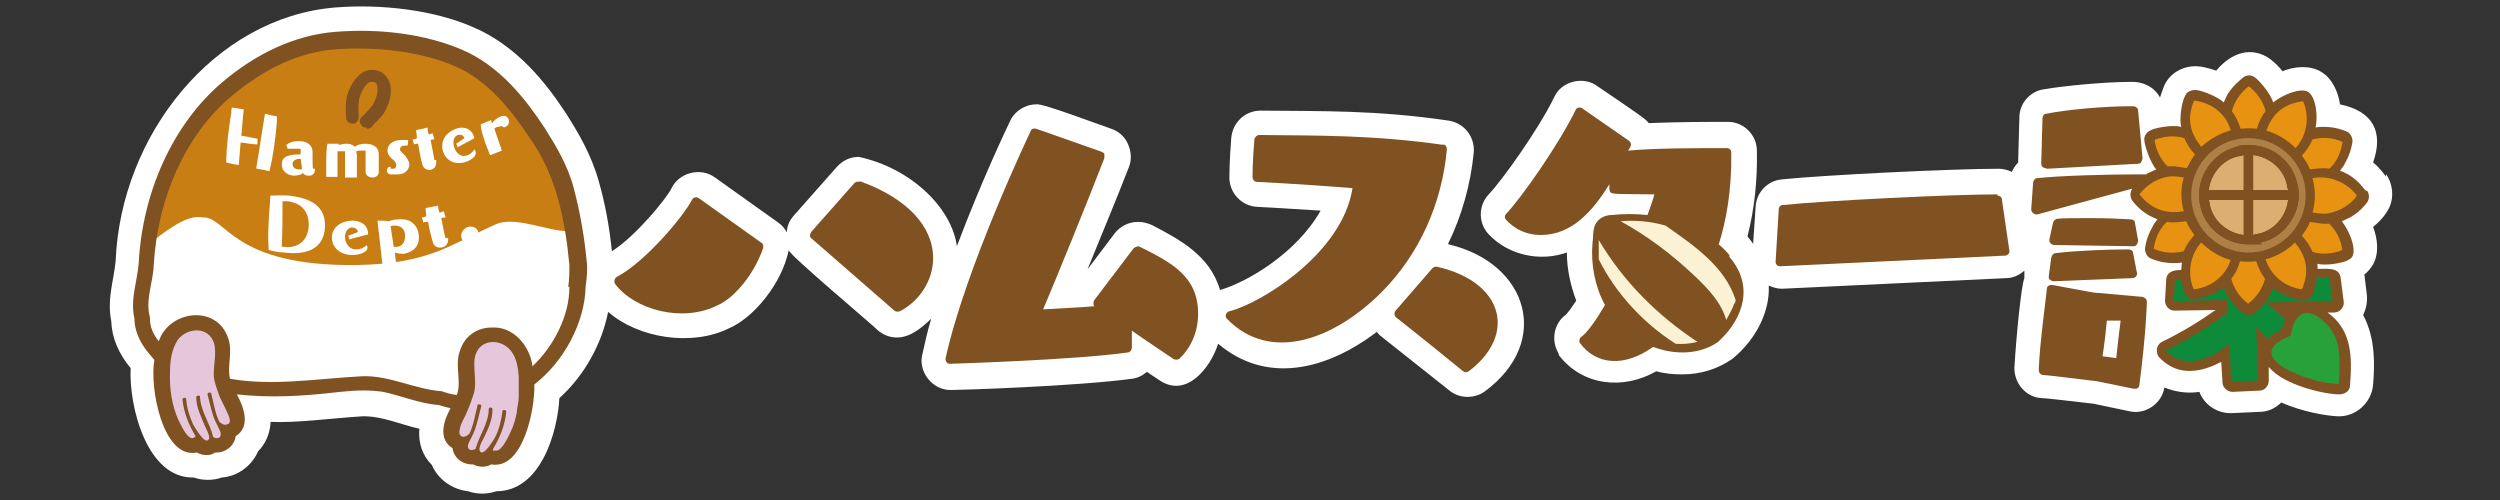 <?xml version="1.0" encoding="UTF-8"?>
<svg id="_レイヤー_1" data-name="レイヤー 1" xmlns="http://www.w3.org/2000/svg" version="1.1" viewBox="0 0 400 80">
  <rect x="0" y="0" width="400" height="80" fill="#333333" stroke="none"/>
  <defs>
    <style>
      .cls-1 {
        fill: #ddae71;
      }

      .cls-1, .cls-2, .cls-3, .cls-4, .cls-5, .cls-6, .cls-7, .cls-8, .cls-9, .cls-10 {
        stroke-width: 0px;
      }

      .cls-2 {
        fill: #805121;
      }

      .cls-3 {
        fill: #0e8a3b;
      }

      .cls-4 {
        fill: #ad8046;
      }

      .cls-5 {
        fill: #c87e12;
      }

      .cls-6 {
        fill: #e5c6db;
      }

      .cls-7 {
        fill: #fbf1d4;
      }

      .cls-8 {
        fill: #e89211;
      }

      .cls-9 {
        fill: #28a13a;
      }

      .cls-10 {
        fill: #fff;
      }
    </style>
  </defs>
  <g>
    <path class="cls-10" d="M231.7,39c2.2-4.5,3.6-9.5,4.1-14.6.2-2.5-1.5-4.7-4-5.1-11.6-1.7-20.1-1.5-30.1-1.6-2.5,0-4.5,1.9-4.7,4.4-.3,3.7-.3,6.2-.3,6.3,0,2.5,2,4.6,4.5,4.7,0,0,4.1.2,10.1.6-3.9,6.9-11.9,11.5-16.1,12.7-1.6-5.6-6.7-8.2-10.9-10.4-.7-.3-1.4-.5-2.2-.5-1.5,0-2.9.7-3.8,1.9l-4.3,5.7c2.2-5.4,4.9-11.9,6.6-16.3.5-1.2.4-2.5-.1-3.7-.5-1.2-1.5-2.1-2.7-2.5-1-.3-11.2-4.2-12-3.9-1.8,0-3.5,1.1-4.2,2.7-.3.6-4.6,9.6-8.5,20-.8-6.1-7.3-12.5-15.7-14.3-1.4,0-2.6.6-3.5,1.6l-6.9,7.8c-.7.8-1.1,1.7-1.1,2.7-.3-.6-.8-1.2-1.4-1.6l-10.1-7.2c-2.3-1.7-5.8-.8-7,1.8-.8,1.6-5.7,7.6-9.5,10-.4-4-1.1-7.7-2.1-11.2-1.2-4.3-3.3-7.8-5.2-10.8-3.2-4.9-7.9-10.9-15-13.9-6.2-2.7-14.6-3.7-22-3.1-19.3,1.6-34.3,20.4-35.1,40.6-.3,3.1-1.4,6-.7,9.6.1,2.7,1.2,5.2,3.1,7.5,0,0,0,0,0,0-.3,6.1,2.6,17.7,10.1,17.5,1.4.5,3.1.5,4.5,0,2.6-.2,4.8-1.9,5.8-4.2,1.1-1.1,1.9-2.7,2-4.7,4.1.2,9.9-.6,14.8-.9,3.2,0,5.9,1.3,9,2-.2,2.3.5,4.3,2,5.8,1,2.3,3.2,3.9,5.8,4.2,1.4.5,3.1.5,4.5,0,7.1,0,9.8-9.4,10.1-14.9,4-3.6,6.8-8.7,7.8-13.8,4.8,4.2,13.4,5.6,19.4,2.6,3.9-1.7,8.4-7.1,9.5-12.5-.4.4,13.8,12.3,14.2,12.8.9.8,2,1.2,3.1,1.2,2.2,0,4-1.6,5.5-3-.6,1.9-1,3.8-1.4,5.6-.8,2.8,1.6,5.9,4.6,5.8,1.4,0,20.1-.6,28.9-1.8.9-.1,1.7-.5,2.4-1.1l2.1,1.4c4.3,2.8,8.1-2.1,9.3-5.9,7.7,6.5,17.2,4.3,25.4-1.9.2.3.5.6.8.8.7.6,4.7,3.7,10.7,8.5.8.7,1.9,1.1,3,1.1,1,0,2-.3,2.8-.9,10.7-7.9,6.9-20.5-5.8-23.5Z"/>
    <path class="cls-10" d="M381.7,28.2c-.2-.3-.9-1.3-2-2.2,1.7-4.9,0-8.2-5.3-9.3-.3-2-1.2-4.1-3-5.2-1.8-1.1-4.3-.9-6.2-.1-.6-.8-1.3-1.4-1.9-1.9-3-2.2-6.3-1.1-8.7,1.8-1.2-.4-2.4-.7-3.1-.7-2.3-.1-4.5,1.2-5.3,3.3-.2.5-.4,1.1-.6,1.7-.9-1.7-2.8-2.6-4.7-2.5-4,0-10.4.6-14,1.2-2.2.4-3.8,2.3-3.8,4.5,0,0-.2,7.2-.2,7.2-.4.4-.8,1-1,1.5-.6-.3-1.4-.5-2.1-.5-7.4,0-27.9,1-34.7,1.7-2.3.2-4.1,2.1-4.2,4.4l-.4,5.9c-.2-.3-.4-.5-.6-.8-.1-.1-.2-.2-.3-.4,1.1-4.3,1.6-8.9,1.5-13.7,0-2.5-2.1-4.6-4.6-4.6-3.8,0-7.7,0-12.7.2-.3-.4-.6-.6-.7-.7h0c-.7-.6-6.6-4.6-7.5-5.2-2.2-1.7-5.8-.8-6.9,1.7-2.7,5.5-8.5,13.5-10.5,15.6-1.7,1.8-1.7,4.6,0,6.4,3.2,3.4,8.3,4.4,12.5,2.9,0,2.7.6,5.3,1.5,7.7-1,1.5-1.5,2.1-1.6,2.2-2,1.4-2.5,4.2-1.2,6.3v.2c3.8,5,10.4,5.6,15.6,2.6,1.4.4,2.8.5,4.2.5,3,0,5.7-.9,8-2.5,3.9-3.2,6-7.7,5.8-11.7.7.3,1.4.5,2.1.5l35.9-1.7c1.1,0,2.1-.5,2.9-1.2,0,.4,0,.8,0,1.2-.5,1.2-1.3,9.2-1.6,14.4,0,2.5,1.9,4.7,4.4,4.8.5,0,4.1.4,8.3.9l5.7,1.2c2.5.6,5.2-1.2,5.6-3.8,1.7.7,3.7,1,5.6.7.8,2.1,2.9,3.5,5.2,3.4l4.4-.2c1.4,0,2.6-.6,3.5-1.5,3.4,1.5,7.1,2.1,8.9,2.2,3,.2,5.6-2.2,5.8-5.1.2-2.7.5-7.2-1.6-11.1.5-1,.7-2.1.6-3.2l-.4-3.3c.6-.4,1-1,1.4-1.6,1-1.9.7-4.1,0-6,1.5-1.2,2.2-2.4,2.2-2.4h0c1.2-1.8,1.1-4.2-.1-6Z"/>
  </g>
  <g>
    <path class="cls-6" d="M83.6,60.4c-.1-1.5-.4-3.1-1.4-4.5-1.7-2.4-6-2.4-6.9.7-.7,1.9.3,4.5-.3,6.4-.2.8-.5,1.6-.9,2.6-.7,1.5-2.9,5,.2,5.2,0,0,0,.1,0,.2-.4,1.5.8,2.2,1.9,1.7.2.3.5.4.8.5.5,0,1-.3,1.4-.8.3.4.7.4.9.4,1.4,0,2.6-2.7,2.9-3.5,1.1-2.8,1.6-5.9,1.3-9Z"/>
    <path class="cls-6" d="M37.2,66.1h0c-.8-2.2-2.1-4-2.2-6.3,0-1.7.5-3.7,0-5.3-.9-3.1-5.2-3.1-6.9-.7-1.3,1.7-1.4,4-1.5,5.7,0,2.7.4,5.3,1.4,7.7,1.2,2.6,2.2,4.3,3.9,3,.5.5.9.8,1.4.8.3,0,.6-.2.8-.5,1.1.4,2.3-.2,2-1.6,0-.1,0-.2-.1-.3,1.6.2,1.9-1.6,1.4-2.6Z"/>
    <path class="cls-10" d="M85.2,21.7c-2.7-4.2-6.6-9.2-12.3-11.6-11.2-4.4-25.8-4.5-36.1,5-7.2,6.1-11.8,16.3-12.4,27.2-.1,2.8-1.4,5.6-.6,8.5v.3c0,1.5.7,3,1.8,4.2,1.3-5.4,8.9-6.3,10.6-1.1.8,2.2-.2,4.5.4,6.7,6.8,1.3,14.2,0,21.4-.3,4.3-.2,8.5,2.1,12.8,2.4.8.3,1.8.6,2.7.7,1-2.4-.3-4.9.6-7.4.7-2.1,2.6-3.5,4.8-3.5,3.6-.1,6.1,3.4,6.2,6.6,3.8-3.3,6.5-8.6,6.5-13.3h0c.2-1.4.2-2.6.2-3.8-.8-8.9-2.8-15.5-6.4-20.5Z"/>
    <path class="cls-5" d="M85.2,21.7c-2.7-4.2-6.6-9.2-12.3-11.6-11.2-4.4-25.8-4.5-36.1,5-6.3,5.4-10.6,13.9-12,23.2,2.6-2,5.4-4,7.7-3.5,3.7-.2,4.6,7.9,24.7,7.6,11.5-.2,14.9-3.3,22.1-6.5,3.1-1.4,8.2,1.1,11.7,1.1-1-6.3-2.9-11.3-5.8-15.3Z"/>
    <g>
      <path class="cls-8" d="M375.2,21.9c-1.7-.8-3.8-.9-5.6-.3-.4,1.1-1.2,2.2-2.1,3.2.7.9,1.3,2,1.8,3.1,1.3-.3,2.5-.4,3.8-.2,1.6-1.4,2.5-3.4,2.7-5.5l-.5-.2Z"/>
      <path class="cls-8" d="M369.2,15.9l-.2-.5c-3.7.3-6.2,2.5-7.2,6,2.2.5,4.1,1.6,5.6,3.3,2.3-2.2,3.2-5.7,1.8-8.8Z"/>
      <path class="cls-8" d="M363.2,17.6c-.5-1.9-1.7-3.6-3.4-4.7-1.8,1.2-3.1,3-3.5,5,.8.8,1.3,2.1,1.7,3.4,1.2-.2,2.4-.2,3.5,0,.4-1.3,1-2.5,1.7-3.4v-.3Z"/>
      <path class="cls-8" d="M352.2,24.6c1.4-1.5,3.1-2.6,5.1-3.1,0-.2-.1-.5-.2-.7h0s.5-.2.5-.2c-.4-1.3-1-2.2-1.7-2.9-1.3-1.4-3.3-2.2-5.3-2.4-1.6,3.4-1,6.6,1.5,9.3Z"/>
      <path class="cls-8" d="M351.7,24.3c-.8-.9-1.3-1.8-1.7-2.8-2-.7-4.2-.5-6.1.5.1,2.1,1.1,4.1,2.6,5.5.5,0,.8-.1,1.4-.1.7,0,1.6.2,2.4.4.4-1.1,1-2.1,1.8-3l-.4-.4Z"/>
      <path class="cls-8" d="M350.1,28.6l.2-.7c-1.4-.3-2.8-.5-4.1-.1-1.9.5-3.6,1.7-4.7,3.4,2.1,3.1,5.4,4.1,8.8,3.3-.6-1.9-.7-3.9-.1-5.8Z"/>
      <path class="cls-8" d="M351.7,37.2c-.6-.8-1-1.7-1.4-2.6-1.3.3-2.5.4-3.8.2-1.6,1.4-2.5,3.4-2.7,5.5,1.9.9,4.1,1.2,6.1.5.4-1.1,1.1-2.2,2.1-3.2l-.3-.5Z"/>
      <path class="cls-9" d="M369.1,49.4c-1.6,0-2.8,1.4-3.3,3.8-9.3,4.2,4.3,9.1,8.2,8.9h.2s.6,0,.6,0c.3-4.4.5-8.4-2.5-11-1.1-1.1-2.2-1.6-3.2-1.6Z"/>
      <path class="cls-8" d="M357.8,41c-2.2-.5-4.1-1.6-5.6-3.3-2.5,2.3-3.1,6.1-1.6,9.2,3.5-.2,6.4-2.6,7.2-5.9Z"/>
      <path class="cls-8" d="M363.2,44.5c-.8-.8-1.3-2.1-1.7-3.4-1.2.2-2.4.2-3.5,0-.4,1.3-1,2.5-1.7,3.4.4,2,1.7,3.8,3.5,5,1.7-1.2,3.1-3,3.5-5Z"/>
      <path class="cls-8" d="M367.3,37.8c-1.5,1.6-3.5,2.8-5.7,3.2.8,3.3,3.7,5.8,7.2,6,1.6-3.3,1-6.6-1.5-9.2Z"/>
      <path class="cls-3" d="M374,48.9c-.1-1-.5-4.3-.6-5.3-1.1,0-2.3,0-3.4,0-.2,1.4-.7,3.4-1.1,3.5-.1,0-.3.1-.4.1-.3,0-1.8-.2-3.2-1.1-.6-.3-1.3-.9-1.8-1.4-.2.6-.6,1.5-.9,2.1-.9,1.5-2.1,2.4-2.2,2.5-.1.1-.4.1-.5.1-.7-.2-1.5-.7-2.7-2.7-.4-.6-.7-1.6-.9-2.2-1,1.4-3.7,2.5-4.8,2.5h0s0,0,0,0c-.2,0-.4,0-.5-.1-.2-.1-.4-.3-.4-.5h0c0,0-.5-1.8-.6-2.6-.6,0-1.6,0-2.2.1,0,1-.2,3.8-.3,4.8.1,0,8.2-.2,8.6-.2v1c-3.2,2.4-6.6,4.4-10.3,6.2,2.8,3.5,7,3.2,10.7.5,0,.4.3,5.2.3,5.4,1,0,4.7-.2,5.7-.3v-.7s-.2-6.7-.2-6.7c.3.4.7.8,1.1,1.1.8-.9,1.7-1.6,2.9-2.1.2-.8.5-1.6.8-2.3-.7-.6-1.4-1.2-2.1-1.8h8.8c0-.1.8-.1.8-.1Z"/>
      <path class="cls-8" d="M375.5,39.9c-.2-2-1.1-3.7-2.6-5-.5,0-.8.1-1.4.1-.7,0-1.6-.2-2.4-.4-.4,1.1-1,2.1-1.8,3,.9,1,1.7,2.1,2.1,3.2,2,.7,4.2.5,6.1-.5v-.5Z"/>
      <path class="cls-8" d="M377.7,30.9c-1.8-2.6-5.4-3.8-8.5-2.9.7,2.1.7,4.4,0,6.5,1.4.3,2.8.5,4.1.1,1.9-.5,3.6-1.7,4.7-3.4l-.3-.4Z"/>
      <path class="cls-4" d="M369.3,28.7c-3.7-12.5-22-7.7-19.1,5,3.7,12.5,22,7.7,19.1-5Z"/>
      <path class="cls-1" d="M366.7,29.4c-2.7-9.1-16-5.6-13.9,3.6,2.7,9.1,16,5.6,13.9-3.6Z"/>
    </g>
    <g>
      <path class="cls-7" d="M256.2,38.3l-.6-.9c-.1,1.4-.2,2.9-.1,4.2h0c2.7,5.5,7.1,10.3,12.4,13.8h.2c1.5.2,3.1,0,4.5-.5-6.8-4.2-12.5-10-16.4-16.6Z"/>
      <path class="cls-7" d="M278,47.8c-1.8-5.5-6.9-8.9-11.3-12h-.1c-2.8-.8-5.6-.9-8.4-.7,4.7,2.6,9.1,5.8,12.8,9.4,2.1,2,4.4,4.5,5.1,7.6.9-1.3,1.7-2.7,2-4.1h0Z"/>
    </g>
    <g>
      <g>
        <path class="cls-2" d="M93.9,42.1c-.4-4.3-1.1-8.2-2.1-12-1-3.8-3-7-4.7-9.7-2.9-4.4-7.1-9.9-13.3-12.5-5.7-2.4-12.9-3.4-20.2-2.8-6.2.5-12.5,3.3-18.2,8.2-7.8,6.7-12.6,17.5-13.2,28.7-.2,2.9-1.4,5.9-.7,8.9,0,1.9.8,3.8,2.2,5.5.3.4.7.8,1,1.2-.8,4.3,1.3,15.9,6.8,14.8.9.5,2.1.6,2.9,0,1.6.1,3.1-1,3.3-2.6,2.4-1.5,1.4-4.5.2-6.7,5.4.6,10.5.3,16.5-.4,2.8-.3,4.9-.3,6.9,0,2.9.6,5.9,1.9,8.9,2.1.6.2,1.3.4,1.9.5-1.2,2.1-2,5,.3,6.4.2,1.6,1.7,2.7,3.3,2.6.9.5,2.1.5,2.9,0,5,.9,7-8.6,6.9-12.8,4.7-3.6,8.1-9.9,8.2-15.7.2-1.3.3-2.6.2-4h0ZM36.5,67.8c-.5.4-1,0-1.4-.3-.7-1.4-.9-3-1.3-4.5,0-.2-.2-.2-.3-.2s-.3.1-.3.3c.3,1.2.6,2.5,1,3.7.3.8.8,1.6,1.1,2.4.2,1-.7,1.1-1.2.7,0,0,0,0,0,0-.5-2.2-2-4.1-2.1-6.4,0-.2-.1-.2-.3-.2s-.3.1-.3.3c0,1.6.8,3.1,1.4,4.6.2.5,1.2,2.1.3,2.3-.7,0-2-2.2-2.2-2.6-.6-1.3-1-2.6-1.1-4,0-.4-.6-.3-.6,0,.2,2.1,1,4.1,2.1,5.9-1.1,1.4-2.6-2.4-2.8-2.7-1-2.3-1.4-4.9-1.3-7.4h0c0-1.8.2-3.8,1.3-5.4,1.5-1.9,4.8-2.1,5.7.5.5,1.4,0,3.4,0,5.1h0c0,1,.4,2,.7,2.9,0,0,0,0,0,0h0c.4,1.2,1.1,2.3,1.6,3.5.2.5.5,1.2,0,1.6ZM82.7,65.9c-.2,1.1-.5,2.2-1,3.2-.2.4-1.3,3-2.3,3s-.4,0-.5-.3c1.1-1.8,1.9-3.8,2.1-5.9,0-.2-.1-.3-.3-.3s-.3,0-.3.2c-.2,1.4-.5,2.8-1.1,4-.2.4-1.5,2.6-2.2,2.6-.9-.2,0-1.8.3-2.3.7-1.5,1.4-2.9,1.4-4.6,0-.2-.2-.3-.3-.3s-.2,0-.3.2c0,2.3-1.5,4.2-2.1,6.4,0,0,0,0,0,0-.6.4-1.4.3-1.2-.7.3-.8.8-1.5,1.1-2.4.4-1.2.7-2.5,1-3.7,0-.2,0-.3-.3-.3s-.3,0-.3.2c-.4,1.5-.6,3.1-1.3,4.5-.4.4-1,.7-1.4.3-.4-.4-.1-1.1,0-1.6.3-.8.8-1.6,1.1-2.4h0s0,0,0,0c.4-.9.7-1.8,1-2.7,0,0,0,0,0,0h0c.6-2-.3-4.5.3-6.3.9-2.6,4.2-2.5,5.7-.5.9,1.2,1.1,2.7,1.2,4.1h0c0,1,0,2.1,0,3.1h0c0,.8-.2,1.6-.3,2.3ZM91.1,45.8v.2c0,4.4-2.4,9.3-5.9,12.6-.4-3.2-3-6.4-6.5-6.2-2.4,0-4.4,1.4-5.1,3.7-.9,2.4.3,4.9-.5,7.1-.8-.1-1.6-.3-2.4-.6-4.3-.3-8.5-2.6-12.8-2.4-7.3.4-14.4,1.6-21.1.4-.5-2.1.5-4.3-.3-6.5-1.8-5.4-9.4-4.5-11.1.5-.9-1.1-1.4-2.3-1.4-3.5v-.3c-.8-2.8.5-5.6.6-8.4.6-10.6,5-20.7,12.3-26.9,5.3-4.5,11.1-7.2,16.7-7.6,7-.5,13.7.4,19,2.6,5.5,2.3,9.4,7.4,12.1,11.5,4.2,5.8,5.7,12.9,6.4,20.4,0,1.2,0,2.4-.2,3.6Z"/>
        <path class="cls-2" d="M58.6,20.4c-.2,0-.5,0-.7-.3-.4-.4-.5-1,0-1.4.1-.1.3-.3.5-.5.4-.4,1.1-1.2,1.3-1.5.8-1.5.8-2.6.6-3.1,0-.3-.2-.4-.5-.5-.2,0-.4,0-.6,0-.6.3-1.2,1.1-1.6,2.3-.3.7-.3,2.4-.2,3.2,0,.6-.3,1.1-.8,1.2-.6,0-1.1-.3-1.2-.8-.1-.9-.2-3,.3-4.2.6-1.7,1.6-2.9,2.7-3.4.7-.3,1.5-.3,2.3,0,.7.3,1.3.9,1.6,1.7.5,1.3.2,3-.7,4.7-.3.6-.9,1.2-1.7,2-.2.2-.3.4-.4.5-.2.2-.5.3-.8.3Z"/>
        <g>
          <path class="cls-10" d="M36.2,26c0-2.4.4-5.5.8-7.9,0-.3,0-.5.1-.9.8.1,1.1.2,1.9.3-.2,1.7-.2,2.5-.4,4.2,1.1.2,1.6.3,2.6.5,0,.4,0,.5,0,.9-1.1,0-1.6-.2-2.7-.3-.1,1.4-.2,2.2-.3,3.6-.8-.1-1.2-.2-2-.4ZM41,26.9c.6-3.5.8-5.2,1.4-8.7.8.2,1.1.3,1.9.4,0,.4,0,.5,0,.9-.2,2.5-.6,5.6-1.2,7.9-.8-.2-1.2-.3-2-.4Z"/>
          <path class="cls-10" d="M50.4,27.1c0,.1,0,1.1-1.1,1-.3,0-.6-.1-.8-.4-.4.3-1,.4-1.5.4-.8,0-2-.6-1.9-1.9,0-1.3,1.4-1.5,3-1.5,0-.4,0-.8,0-.9,0,0-.1,0-.3,0-.4,0-1,0-1.8,0,0-.2-.1-.3-.2-.6.6-.5,1.5-.7,2.3-.6,1,0,1.8.6,1.9,1.5,0,1.2,0,2.7.1,2.9.1,0,.2,0,.3,0,0,0,0,0,0,0ZM48.2,25.4c-1,0-1.3.3-1.4.8,0,.4.2.8.9.9.2,0,.4,0,.6,0,0-.4-.1-1.1-.2-1.7Z"/>
          <path class="cls-10" d="M60.6,27.5c0,.6-.5.9-1,.9-.5,0-1.1-.3-1.1-.9,0,0,0,0,0,0,0-.4,0-2.5,0-3.4-.2,0-.4,0-.7,0-.3,0-.6,0-.8.1,0,.2.1.4.1.7,0,1.4,0,3.4,0,3.5-.8,0-1.1,0-1.9,0,0,0,0-.1,0-.2,0-.5,0-1.6,0-2.5,0-.6,0-1.3,0-1.5,0,0-.3,0-.5,0-.2,0-.4,0-.7,0,0,1.6,0,2.5,0,4.1-.7,0-1.1,0-1.8,0,0-.9,0-1.7,0-2.5,0-1.5.1-2.5.2-2.8.7,0,1.1,0,1.8,0,0,0,0,.1,0,.2.3-.1.8-.2,1.2-.2.5,0,1,.1,1.4.5.3-.3.9-.5,1.6-.5,1,0,2.2.3,2.2,1.7,0,.6,0,2.8,0,2.8.1,0,.2,0,.3.1Z"/>
          <path class="cls-10" d="M62.5,27c.1,0,.2,0,.4,0,.4,0,.5-.3.5-.6,0-.4-.3-.7-.8-1.1-.4-.4-.6-.8-.6-1.2,0-1,.8-1.6,2-1.7.4,0,.9,0,1.3,0,0,.4,0,.6-.1.9,0,0-.3,0-.5,0-.6,0-.7.4-.7.6,0,.2.1.3.9,1.1.3.4.5.8.6,1.2,0,.8-.5,1.6-1.7,1.7-.4,0-.8,0-1.4,0,0,0-.4-.1-.5-.5,0,0,0,0,0-.1,0-.3.2-.6.4-.6,0,0,.1,0,.2,0,0,0,0,.1,0,.2Z"/>
          <path class="cls-10" d="M69.8,25.9c0,.5-.1,1.1-1,1.3-.5,0-1-.2-1.2-.8-.3-1-.5-2.2-.7-3.4-.3,0-.4,0-.7.1,0-.3-.1-.5-.2-.8.3,0,.4,0,.7-.2,0-.4-.1-.8-.1-1.3.7-.1,1.1-.2,1.8-.4,0,.5.1.7.2,1.1.2,0,.4-.1.6-.2.1.4.2.6.3,1-.2,0-.4,0-.6.1.3,1.5.6,3.1.6,3.2.1,0,.2,0,.3,0,0,0,0,0,0,0Z"/>
          <path class="cls-10" d="M73.3,23.7c-.1-.3-.2-.4-.3-.7.5-.4.8-.5,1.3-.9-.2-.5-.5-.6-1-.5-.5.1-.9.7-.7,1.7.2.9.9,1.9,2,1.6.5-.1,1-.5,1.3-1,.1.1.2.3.2.4.2.8-1,1.5-1.9,1.7-1.8.4-3.1-.6-3.4-2.1-.3-1.7.9-3,2.5-3.4.8-.2,2.2-.1,2.6,1.6,0,0,0,0,0,0-1,.6-1.5.8-2.6,1.4Z"/>
          <path class="cls-10" d="M78.4,24.8c-.7-1.7-1.2-3.2-1.4-4.1,0-.4-.1-.7-.1-.8.7-.3,1-.4,1.7-.7,0,.2,0,.3.2.5,0-.1.4-.7,1.4-1.1.6-.2,1.1.1,1.2.6.1.4,0,1-.8,1.2,0,0-.1-.1-.2-.2-.2,0-.4,0-.7.1-.3,0-.5.2-.6.3.5,1.4.7,2.1,1.2,3.5-.7.3-1.1.4-1.8.7Z"/>
          <path class="cls-10" d="M43.2,31.3c.8,0,1.9-.1,3.1,0,2.4.3,5.7,1.1,5.7,4.7,0,3.6-2.6,4.9-6.6,4.4-.8,0-1.6-.2-2.4-.4-.2-2.3,0-5.2.2-7.6,0-.5,0-.7.1-1.2ZM45.2,39.5c.1,0,.3,0,.4,0,1.5.2,3.7-.5,3.8-3.5,0-2.9-2-3.6-3.3-3.8-.3,0-.6,0-.9,0,0,2.9,0,4.3-.1,7.2Z"/>
          <path class="cls-10" d="M55.9,38.4c0-.3-.1-.4-.2-.7.6-.2,1-.3,1.6-.6-.2-.5-.5-.7-1-.7-.5,0-1.1.5-1.1,1.5,0,.9.6,2.1,1.9,2,.6,0,1.2-.3,1.6-.7,0,.1.1.3.1.4,0,.8-1.4,1.2-2.4,1.2-2.1,0-3.3-1.3-3.3-2.8,0-1.7,1.6-2.7,3.3-2.7.9,0,2.5.4,2.5,2.2,0,0,0,0,0,0-1.2.3-1.8.5-3.1.8Z"/>
          <path class="cls-10" d="M61.4,44.2c-.3-2.8-.8-6.9-1-8.9.4,0,1.3,0,1.8.1.5-.2,1-.3,1.5-.3,1.9-.2,3.1.8,3.3,2.5.3,2.5-2,2.9-2.3,3-.5,0-1,0-1.5-.2,0,.6.1,1.2.2,1.7,0,.7,0,1.3,0,2-.8,0-1.2.1-2.1.2ZM63.1,39.5c.1,0,.2,0,.3,0,.9,0,1.5-.8,1.4-1.9,0-1-.8-1.6-1.8-1.5-.2,0-.3,0-.5.1.1.8.3,2,.5,3.3Z"/>
          <path class="cls-10" d="M71.7,38.3c0,.5-.2,1.2-1.1,1.3-.6.1-1.1-.2-1.3-.7-.3-1-.6-2.2-.8-3.4-.3,0-.5,0-.8.1,0-.3-.1-.5-.2-.8.3,0,.4-.1.7-.2,0-.4-.1-.8-.1-1.3.8-.2,1.2-.2,2-.4,0,.5.1.7.2,1.1.3,0,.4-.1.7-.2.1.4.2.6.3,1-.3,0-.4,0-.7.1.3,1.5.6,3.1.7,3.2.2,0,.2,0,.4,0,0,0,0,0,0,0Z"/>
          <path class="cls-10" d="M75.3,38.7c-.8.2-1.4-.1-1.5-.8-.1-.7.4-1.4,1.1-1.6.9-.2,1.5.3,1.6.8,0,.4,0,1.3-1.2,1.6Z"/>
        </g>
      </g>
      <g>
        <path class="cls-2" d="M121.9,38.9l-10.1-7.2c-.2-.1-.4-.2-.6-.1-.2,0-.4.2-.5.4-1.2,2.4-7.3,9.8-12,12.3-.4.2-.5.8-.3,1.1,3.1,4.2,10.9,6.3,16.5,3.4,2.3-1,5.6-4.5,7.2-9.1.1-.3,0-.7-.3-.9Z"/>
        <path class="cls-2" d="M137.5,29.1c-.3-.1-.6,0-.8.2l-6.9,7.8c-.1.2-.2.4-.2.6,0,.2.1.4.3.5l13.2,11.5c.2.2.6.2.9.1,3.2-1.7,5.3-5,5.3-8.5,0-5.1-4.2-9.6-11.7-12.3Z"/>
        <path class="cls-2" d="M182.4,39.5c-.3-.2-.7,0-1,.2l-6.3,8.3c-.2.3-.2.8,0,1-2.3.2-5.1.3-8.2.5,2-4.7,7.1-17.2,9.8-24.2,0-.2,0-.4,0-.6s-.2-.3-.4-.4l-10.5-3.7c-.4-.1-.8,0-.9.4-.1.2-10.4,21.8-13.6,36.3-.1.5.3,1,.8.9.2,0,19.8-.6,28.3-1.8.4,0,.7-.4.7-.8v-2.7c-.1,0,6.6,4.5,6.6,4.5.3.2.7.2,1,0,1.9-1.8,3-4.4,3-7.2,0-6-4.3-8.2-9.3-10.7Z"/>
        <path class="cls-2" d="M230.1,42.7c-.3-.1-.7,0-.9.2,0,0-5.9,6.8-5.9,6.8-.3.3-.2.9.1,1.1,0,0,4.2,3.3,10.7,8.6.3.2.6.2.9,0,7.8-5.9,5.5-14.3-5-16.7Z"/>
        <path class="cls-2" d="M231.1,23.2c-11.3-1.6-19.7-1.5-29.6-1.6-.4,0-.7.3-.8.7-.3,3.6-.3,5.9-.3,6,0,.4.3.8.7.8,0,0,6.5.3,15.3,1-1.6,10.5-14.8,18.5-19.7,19.7-.5.1-.8.8-.4,1.2,7.1,7.3,17.5,3.1,24.9-4.4,5.9-6,9.5-14,10.3-22.7,0-.4-.2-.8-.7-.8Z"/>
        <path class="cls-2" d="M276.7,40.8c-.5-.6-1.1-1.2-1.7-1.7,1.2-3.8,2.1-8.7,2-14.7,0-.4-.3-.7-.7-.7-5.3,0-11.6,0-15.8.4.3-.5.8-1.1.1-1.6,0,0-7.5-5.2-7.5-5.2-.3-.2-.9-.1-1,.3-2.9,5.9-8.9,14.3-11.1,16.6-.3.3-.3.7,0,1,1.5,1.6,3.4,2.4,5.5,2.4,5,0,8.3-3.8,11-8.1,0,.5,0,.7,0,.8.2.9,0,.7,7.2.8-.2.8-.6,1.9-1.1,3.3-1.9-.2-3.8-.2-5.7,0-.7,0-1.4.2-2,.7-1.2,1-.9,2.4-1.1,3.8-.3,3.4.4,7,2,9.9-1.4,2.4-2.9,4.5-3.8,5.1-.3.2-.4.7-.2,1,2.6,3.5,7.1,3.9,11.7.6,3.4,1.3,7.4,1.3,10.4-.8,0,0,0,0,.1-.1,4.1-3.8,5.6-9,1.7-13.5ZM268.1,55c-5.2-3.3-9.6-8.1-12.3-13.5,0-1,0-2.1,0-3.1,3.9,6.6,9.4,12.1,15.8,16.3-1.2.3-2.4.4-3.6.3ZM277.5,48.5c-.3.9-.8,1.8-1.3,2.7-.8-2.8-2.9-5-5-7-3.6-3.4-7.5-6.4-11.9-8.8,2.4-.2,4.8,0,7.2.7,4.4,3.1,9.5,6.5,11.2,11.9,0,.2-.1.4-.2.7Z"/>
        <path class="cls-2" d="M319.6,31.1c-7.3,0-27.6,1-34.3,1.7-.4,0-.7.3-.7.7l-.5,8.3c0,.2,0,.4.2.6.1.2.4.2.6.2l35.9-1.7c.4,0,.8-.4.7-.8,0,0-1.2-8.2-1.2-8.2,0-.4-.4-.6-.7-.6Z"/>
        <path class="cls-2" d="M327.5,27s0,0,0,0l14.6-.8c.2,0,.4-.1.5-.3s.2-.4.2-.6l-.7-7.6c0-.4-.4-.7-.8-.7h-.6c-3.7,0-9.9.5-13.3,1.2-.4,0-.6.4-.6.7l-.2,7.2c0,.2,0,.4.2.6.1.1.3.2.5.2Z"/>
        <path class="cls-2" d="M328,44.7c.1.2.4.3.6.3s0,0,0,0l12.6-.5c.2,0,.4-.1.6-.3.1-.2.2-.4.1-.6l-.6-3.1c0-.4-.4-.6-.8-.6-3.1,0-8.3.2-11.6.6-.3,0-.6.3-.7.7l-.4,3c0,.2,0,.5.2.6Z"/>
        <path class="cls-2" d="M342.8,47.5l-7.9-.7-6.5-1.2s0,0-.1,0c-.2,0-.3,0-.5.1-.2.1-.3.3-.3.5,0,.4-1.2,9.1-1.3,13,0,.4.3.8.7.8.7,0,5.9.7,8.6,1l5.9,1.2c0,0,.1,0,.2,0,.2,0,.3,0,.4-.1.2-.1.3-.3.3-.5,1.1-8.4,1.2-13.3,1.2-13.3,0-.4-.3-.7-.7-.8ZM338.6,57.3l-2.2-.3c.3-1.9.6-4.5.7-5.7h2.2c-.2,1.4-.5,4.1-.7,6Z"/>
        <path class="cls-2" d="M341.3,39.4s0,0,0,0c.2,0,.4,0,.6-.3.1-.2.2-.4.2-.6l-.5-2.8c0-.4-.3-.6-.7-.6-1.5-.1-3.8-.2-6.3-.2s-4.6,0-5.4.1c-.3,0-.6.3-.7.6l-.6,2.7c0,.2,0,.5.2.6.1.2.4.3.6.3l12.7.2Z"/>
        <path class="cls-2" d="M359.8,23.2h0c-.7,0-1.4,0-2,.3-4.2,1.1-6.8,5.5-5.7,9.7.9,3.5,4.1,5.9,7.7,5.9s1.4,0,2-.3c2.1-.5,3.8-1.8,4.9-3.7,1.1-1.8,1.4-4,.8-6-.9-3.5-4.1-5.9-7.7-5.9ZM359,37.6c-2.5-.3-4.8-2.1-5.4-4.7,0-.3-.1-.6-.2-.9h5.6v5.6ZM359,30.4h-5.6c.3-2.5,2.1-4.8,4.7-5.4.3,0,.6-.1.9-.2v5.6ZM360.5,24.8c2.5.3,4.8,2.1,5.4,4.7,0,.3.1.6.2.9h-5.6v-5.6ZM361.4,37.4c-.3,0-.6.1-.9.2v-5.6h5.6c-.3,2.5-2.1,4.8-4.7,5.4Z"/>
        <path class="cls-2" d="M378.4,30.4c0,0-1-1.5-2.7-2.5-.4-.2-.8-.4-1.3-.6.3-.4.6-.7.8-1.2,1-1.7,1.2-3.4,1.2-3.5,0-.6-.3-1.2-.8-1.5,0,0-1.6-.8-3.7-.8-.5,0-1,0-1.4.1.4-2.1,0-4.9-1.2-5.7-1.2-.7-4,.4-5.6,1.7-.4-1.5-2.4-3.7-2.9-4-.5-.4-1.3-.5-1.9,0-.2.2-1.5,1.1-2.5,2.7-.2.4-.4.8-.6,1.3-1.1-1.1-4.1-2.1-4.6-2-.5,0-1.1.2-1.4.6,0,0,0,0,0,0,0,0,0,0,0,0,0,.1-.2.3-.2.4-.4.5-1,3.5-.6,4.9-1.4-.4-4.5.2-5,.6-.6.3-1,.9-.9,1.6,0,.6.9,3.5,1.9,4.6-.4.2-.9.4-1.3.6-.1,0-.2.1-.3.2,0,0,0,0,0,0h-1.6c-4.4,0-12.2.2-15.8.6-.4,0-.6.3-.7.7l-.3,4.2c0,.2,0,.5.3.7.1.1.3.2.5.2s.1,0,.2,0l15.1-4.1c0,0,0,0,0,.1-.3.5-.3,1.2,0,1.7,0,0,1,1.5,2.8,2.5.4.2.8.4,1.3.6-.3.4-.6.7-.8,1.2-1,1.7-1.2,3.3-1.2,3.5,0,.6.3,1.2.8,1.5,0,0,1.6.8,3.7.8.5,0,.9,0,1.4-.1,0,.3-.1.8-.1,1.2-1.1,0-2.3.2-2.4,1.5,0,0-.2,3.4-.2,3.4,0,.9.7,1.6,1.5,1.6,0,0,6.5-.1,6.6-.1-2.7,1.9-5.5,3.6-8.6,5.1-.4.2-.7.6-.8,1.1,0,.5,0,.9.3,1.3,2.6,2.8,6,2.9,10,.8l.2,3.3c0,.8.8,1.5,1.6,1.5l4.3-.2c.8,0,1.5-.7,1.5-1.6v-2.2c2.3,2.9,8.9,4.4,11.3,4.4.9,0,1.7-.6,1.7-1.4.4-4.9.2-9-3.6-11.7h1.1c.9,0,1.6-.9,1.5-1.7,0,0-.5-3.9-.5-3.9-.3-1.8-2.4-1.3-3.7-1.4v-.8c1.4.4,4.4-.2,4.9-.6.3-.1.6-.4.7-.6.6-1.2-.4-3.9-1.7-5.6.4-.2.9-.4,1.3-.6,1.8-1,2.8-2.5,2.8-2.5.3-.5.3-1.2,0-1.7ZM370,22.3s0,0,0,0c1.6-.4,3.3-.3,4.8.4-.2,1.6-.9,3.2-2.1,4.3-1-.2-2.1,0-3.1.1-.3-.8-.8-1.5-1.3-2.2h0c.7-.8,1.3-1.6,1.7-2.6ZM368.4,46.3c-2.7-.3-5.1-2.2-5.9-4.8,1.8-.5,3.4-1.4,4.7-2.7,0,0,0,0,0,0,1.6,2,2.5,4.3,1.1,7.5ZM362.1,40.1c-4.8,1.3-9.9-1.6-11.2-6.5-1.3-4.9,1.6-9.9,6.5-11.2,4.8-1.3,9.9,1.6,11.2,6.5,1.3,4.9-1.6,9.9-6.5,11.2ZM362.4,44.6c-.4,1.6-1.4,3-2.7,4-1.3-1-2.3-2.4-2.7-4,0,0,0,0,0,0,.7-.8,1.1-1.8,1.4-2.8.8.1,1.7.1,2.6,0,.3,1,.8,2,1.4,2.8ZM352.2,38.8c1.3,1.3,2.9,2.3,4.7,2.8-.8,2.6-3.2,4.4-5.9,4.7-1.1-2.5-.6-5.5,1.2-7.5h0ZM357.4,20.7c.2,0,.5,0,.7-.1-.2,0-.5,0-.7.1ZM368.5,16.2c1.1,2.5.6,5.5-1.2,7.5-1.3-1.3-2.9-2.3-4.7-2.8.9-2.4,2.5-4.3,5.9-4.7ZM359.8,13.8c1.3,1,2.3,2.4,2.7,4-.7.8-1.1,1.8-1.4,2.8-.8-.1-1.7-.1-2.6,0-.3-1-.8-2-1.4-2.8.4-1.6,1.4-3,2.7-4ZM351.1,16.1c1.6.2,3.2.9,4.3,2.1h0c.7.7,1.2,1.6,1.5,2.6,0,0,.1,0,.2,0-1.9.5-3.6,1.5-4.9,2.7,0,0,0,0,0,0-1.6-2-2.5-4.3-1.1-7.5ZM344.7,22.4c1.5-.6,3.2-.8,4.8-.3,0,0,0,0,0,0,.4,1,1,1.9,1.7,2.6h0c-.5.7-.9,1.4-1.3,2.2-.7-.1-1.3-.2-2-.3-.4,0-.7,0-1.1,0-1.2-1.2-1.9-2.7-2.1-4.4ZM342.3,31.1c1-1.3,2.4-2.3,4-2.7,0,0,0,0,0,0,.9-.3,2-.2,3.1,0-.5,1.7-.5,3.6,0,5.4-2.5.4-4.9,0-7.1-2.7ZM344.6,39.8c.2-1.6.9-3.2,2.1-4.3,0,0,0,0,0,0,1,.2,2.1,0,3.1-.1.3.8.8,1.5,1.3,2.2h0c-.7.8-1.3,1.6-1.7,2.6-1.6.4-3.3.3-4.8-.4ZM374.2,61.4c-3.7.2-16.6-4.2-7.7-7.7.4-3,2.2-5.2,5.4-2.2,2.6,2.4,2.6,5.5,2.3,9.9ZM370.5,44.3c.8,0,1.6,0,2.2,0l.5,3.9-10.6.2c1,.9,2,1.8,3.1,2.7-.3.5-.4,1.1-.6,1.6-1,.5-1.8,1-2.3,1.6-.6-.6-1.2-1.3-1.8-2.1l.3,8.7-4.3.2-.3-6.1c-4.2,3.5-7.9,3.5-10.2,1.1,4.1-2,7.3-4.1,9.9-6.1v-2c-.1,0-8.6.2-8.6.2l.2-3.4c.3,0,.6,0,1,0,0,0,0,0,0,0,.2,1,.4,2,.6,2.2.3.6.9,1,1.6.9.6,0,3.5-.9,4.6-1.9.2.4.4.9.6,1.3,1,1.7,2.4,2.7,2.5,2.8.5.4,1.2.4,1.8,0,.2-.2,1.5-1.1,2.4-2.7.2-.4.4-.8.6-1.3.4.3.7.6,1.2.8,1.6.9,3.2,1.1,3.5,1.2,1.5,0,1.9-1.3,2.3-3.6ZM374.8,40c-1.5.6-3.2.8-4.8.3-.4-1-1-1.8-1.7-2.6h0c.5-.7,1-1.4,1.3-2.2.7.1,1.3.2,2,.3.4,0,.7,0,1.1,0,1.2,1.2,1.9,2.7,2.1,4.4ZM376.9,31.6c-1,1.2-2.3,2-3.8,2.4,0,0,0,0,0,0-.9.3-2,.2-3.1,0,.5-1.8.5-3.7,0-5.5,0,0,0,0,0,0,2.6-.5,5.5.6,7.1,2.8,0,0-.2.2-.2.3Z"/>
        <path class="cls-2" d="M359.8,23.2h0c-.7,0-1.4,0-2,.3-4.2,1.1-6.8,5.5-5.7,9.7.9,3.5,4.1,5.9,7.7,5.9s1.4,0,2-.3c2.1-.5,3.8-1.8,4.9-3.7,1.1-1.8,1.4-4,.8-6-.9-3.5-4.1-5.9-7.7-5.9ZM359,37.6c-2.5-.3-4.8-2.1-5.4-4.7,0-.3-.1-.6-.2-.9h5.6v5.6ZM359,30.4h-5.6c.3-2.5,2.1-4.8,4.7-5.4.3,0,.6-.1.9-.2v5.6ZM360.5,24.8c2.5.3,4.8,2.1,5.4,4.7,0,.3.1.6.2.9h-5.6v-5.6ZM361.4,37.4c-.3,0-.6.1-.9.2v-5.6h5.6c-.3,2.5-2.1,4.8-4.7,5.4Z"/>
      </g>
    </g>
  </g>
</svg>